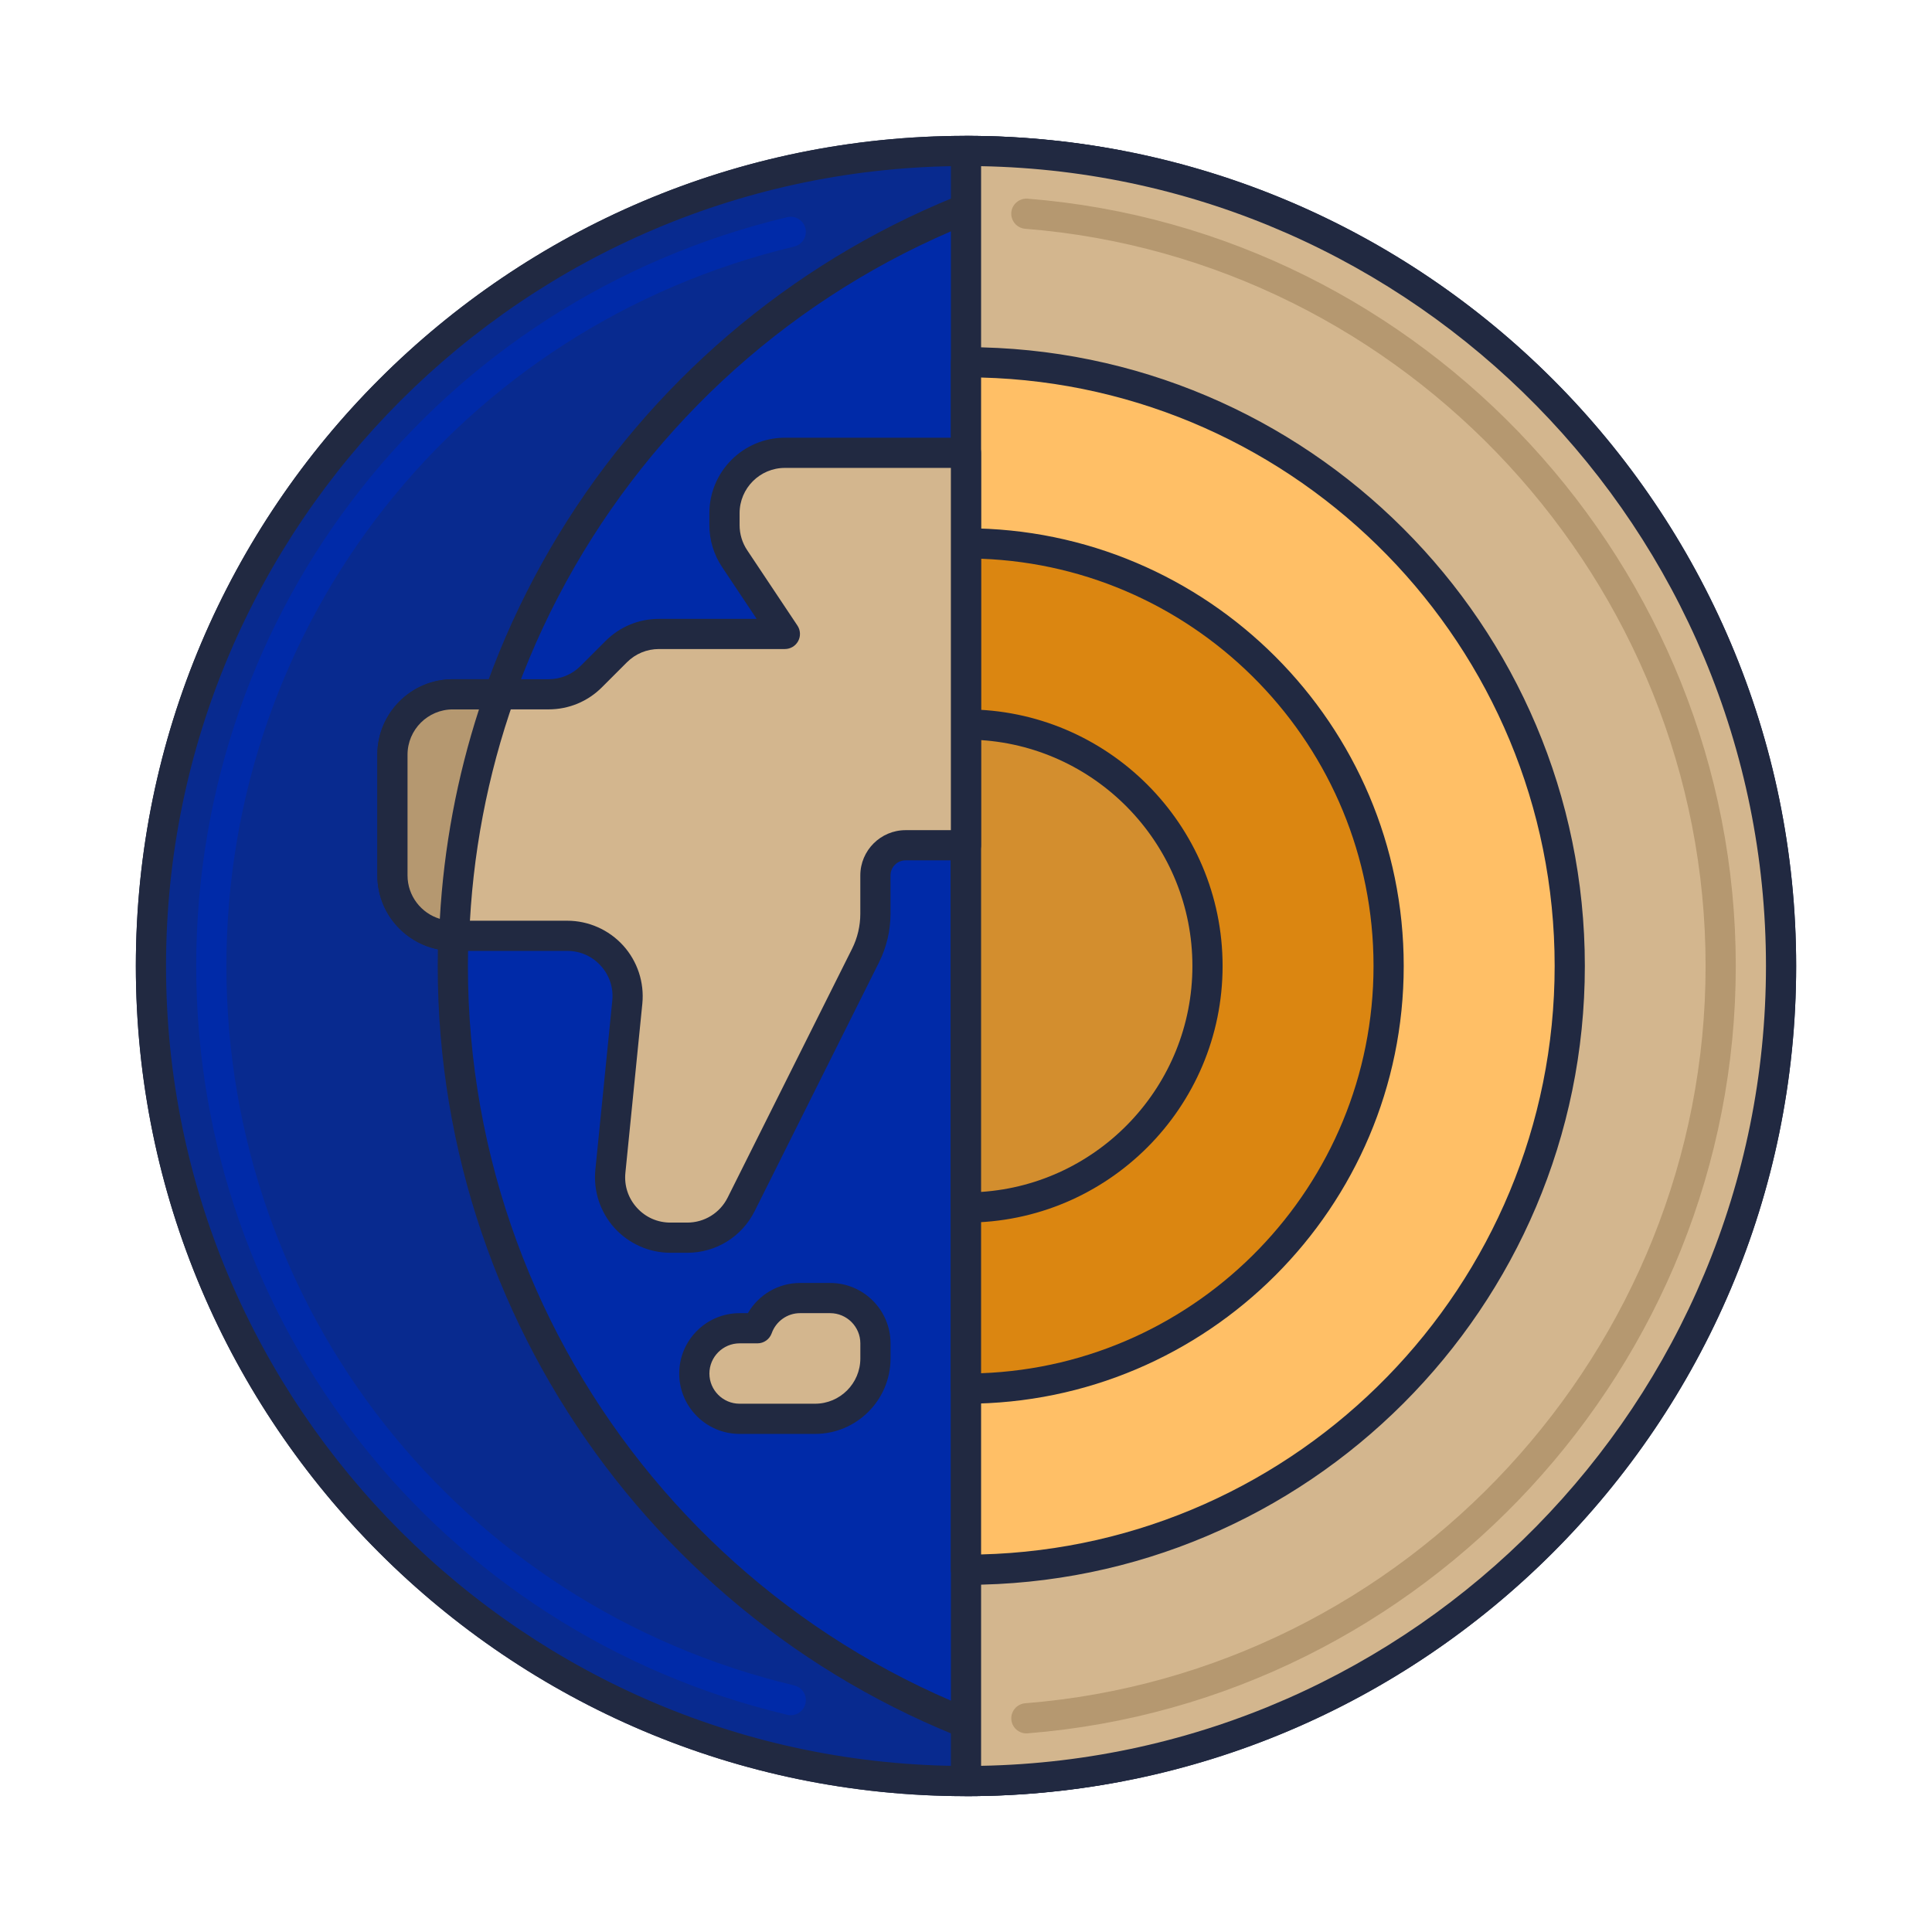 <svg xmlns="http://www.w3.org/2000/svg" enable-background="new 0 0 64 64" viewBox="0 0 64 64"><circle cx="32" cy="32" r="27" fill="#002aa8" class="color0079a8 svgShape"/><path fill="#212941" d="M32,59.5C16.836,59.5,4.5,47.164,4.5,32S16.836,4.5,32,4.5S59.5,16.836,59.5,32S47.164,59.5,32,59.5z M32,5.5
			C17.388,5.5,5.5,17.388,5.5,32S17.388,58.5,32,58.5S58.5,46.612,58.5,32S46.612,5.5,32,5.5z" class="color212a41 svgShape"/><path fill="#082a8f" d="M15,32c0-13.202,9.478-24.185,22-26.53C35.379,5.166,33.709,5,32,5C17.088,5,5,17.088,5,32s12.088,27,27,27
			c1.709,0,3.379-0.166,5-0.47C24.478,56.185,15,45.202,15,32z" class="color005b8a svgShape"/><path fill="#212941" d="M32,59.5C16.836,59.5,4.5,47.164,4.5,32S16.836,4.5,32,4.5c1.685,0,3.398,0.161,5.092,0.479
			C37.329,5.022,37.5,5.229,37.5,5.47s-0.171,0.447-0.408,0.491C24.581,8.305,15.5,19.256,15.5,32s9.081,23.695,21.592,26.039
			c0.236,0.044,0.408,0.25,0.408,0.491s-0.171,0.447-0.408,0.491C35.398,59.339,33.685,59.5,32,59.5z M32,5.5
			C17.388,5.5,5.5,17.388,5.5,32S17.388,58.5,32,58.5c0.76,0,1.525-0.034,2.292-0.102C22.677,55.024,14.5,44.319,14.5,32
			S22.677,8.976,34.292,5.602C33.525,5.534,32.76,5.5,32,5.5z" class="color212a41 svgShape"/><path fill="#002aa8" d="M26.195,56.819c-0.039,0-0.078-0.004-0.117-0.014C14.551,54.054,6.5,43.854,6.5,32S14.551,9.946,26.078,7.194
			c0.27-0.062,0.539,0.102,0.603,0.37c0.064,0.269-0.102,0.539-0.37,0.603C15.235,10.811,7.5,20.611,7.5,32
			s7.735,21.189,18.811,23.833c0.269,0.064,0.434,0.334,0.37,0.603C26.626,56.665,26.421,56.819,26.195,56.819z" class="color0079a8 svgShape"/><path fill="#d3b68e" d="M32,5v54c14.912,0,27-12.088,27-27S46.912,5,32,5z" class="colorbed38e svgShape"/><path fill="#212941" d="M32,59.5c-0.276,0-0.5-0.224-0.5-0.5V5c0-0.276,0.224-0.5,0.5-0.5c15.164,0,27.5,12.336,27.5,27.5
			S47.164,59.5,32,59.5z M32.5,5.505v52.99c14.383-0.267,26-12.05,26-26.495S46.883,5.772,32.5,5.505z" class="color212a41 svgShape"/><path fill="#b59870" d="M34,57.421c-0.258,0-0.477-0.199-0.498-0.46c-0.022-0.275,0.184-0.516,0.459-0.538
			C46.6,55.417,56.5,44.689,56.5,32S46.6,8.583,33.96,7.578c-0.275-0.022-0.481-0.263-0.459-0.538
			c0.022-0.275,0.265-0.477,0.538-0.459C47.195,7.627,57.5,18.792,57.5,32S47.195,56.373,34.04,57.419
			C34.026,57.42,34.013,57.421,34,57.421z" class="colora0b570 svgShape"/><path fill="#ffbf66" d="M32,12v40c11.046,0,20-8.954,20-20S43.046,12,32,12z" class="colorf9ac2f svgShape"/><path fill="#212941" d="M32,52.5c-0.276,0-0.5-0.224-0.5-0.5V12c0-0.276,0.224-0.5,0.5-0.5c11.304,0,20.5,9.196,20.5,20.5
			S43.304,52.5,32,52.5z M32.5,12.506v38.987c10.522-0.267,19-8.909,19-19.494S43.022,12.773,32.5,12.506z" class="color212a41 svgShape"/><path fill="#db8611" d="M32,18v28c7.732,0,14-6.268,14-14S39.732,18,32,18z" class="colordb8e11 svgShape"/><path fill="#212941" d="M32,46.5c-0.276,0-0.5-0.224-0.5-0.5V18c0-0.276,0.224-0.5,0.5-0.5c7.995,0,14.5,6.505,14.5,14.5
			S39.995,46.5,32,46.5z M32.5,18.509v26.981c7.213-0.264,13-6.214,13-13.491S39.713,18.773,32.5,18.509z" class="color212a41 svgShape"/><path fill="#d38e2e" d="M32,24v16c4.418,0,8-3.582,8-8S36.418,24,32,24z" class="colord32e5e svgShape"/><path fill="#212941" d="M32,40.5c-0.276,0-0.5-0.224-0.5-0.5V24c0-0.276,0.224-0.5,0.5-0.5c4.687,0,8.5,3.813,8.5,8.5
			S36.687,40.5,32,40.5z M32.5,24.517v14.967c3.903-0.258,7-3.516,7-7.483S36.403,24.775,32.5,24.517z" class="color212a41 svgShape"/><path fill="#d3b68e" d="M32,15h-6c-1.105,0-2,0.895-2,2v0.394c0,0.395,0.117,0.781,0.336,1.109L26,21h-4.172
			c-0.53,0-1.039,0.211-1.414,0.586l-0.828,0.828C19.211,22.789,18.702,23,18.172,23H15c-1.105,0-2,0.895-2,2v4c0,1.105,0.895,2,2,2
			h3.79c1.183,0,2.108,1.022,1.99,2.199l-0.56,5.602C20.102,39.978,21.027,41,22.21,41h0.554c0.758,0,1.45-0.428,1.789-1.106
			l4.121-8.242C28.888,31.223,29,30.75,29,30.271V29c0-0.552,0.448-1,1-1h2V15z" class="colorbed38e svgShape"/><path fill="#212941" d="M22.764,41.5H22.21c-0.705,0-1.38-0.3-1.854-0.822c-0.473-0.523-0.704-1.225-0.634-1.927l0.561-5.602
			c0.043-0.427-0.092-0.837-0.38-1.156S19.219,31.5,18.79,31.5H15c-1.378,0-2.5-1.122-2.5-2.5v-4c0-1.378,1.122-2.5,2.5-2.5h3.171
			c0.401,0,0.777-0.156,1.061-0.439l0.828-0.828c0.472-0.472,1.1-0.732,1.768-0.732h3.237l-1.146-1.719
			c-0.275-0.412-0.42-0.891-0.42-1.387V17c0-1.378,1.122-2.5,2.5-2.5h6c0.276,0,0.5,0.224,0.5,0.5v13c0,0.276-0.224,0.5-0.5,0.5h-2
			c-0.276,0-0.5,0.224-0.5,0.5v1.271c0,0.555-0.131,1.109-0.379,1.605L25,40.118C24.573,40.971,23.717,41.5,22.764,41.5z M15,23.5
			c-0.827,0-1.5,0.673-1.5,1.5v4c0,0.827,0.673,1.5,1.5,1.5h3.79c0.705,0,1.38,0.3,1.854,0.822c0.473,0.523,0.704,1.225,0.634,1.927
			l-0.561,5.602c-0.043,0.427,0.092,0.837,0.38,1.156S21.781,40.5,22.21,40.5h0.554c0.571,0,1.085-0.318,1.341-0.829l4.121-8.242
			c0.179-0.358,0.273-0.758,0.273-1.158V29c0-0.827,0.673-1.5,1.5-1.5h1.5v-12H26c-0.827,0-1.5,0.673-1.5,1.5v0.395
			c0,0.297,0.087,0.585,0.252,0.832l1.664,2.496c0.102,0.153,0.112,0.351,0.025,0.513S26.185,21.5,26,21.5h-4.171
			c-0.401,0-0.777,0.156-1.061,0.439l-0.828,0.828c-0.472,0.472-1.1,0.732-1.768,0.732H15z" class="color212a41 svgShape"/><g class="color000000 svgShape"><path fill="#b59870" d="M15,23c-1.105,0-2,0.895-2,2v4c0,1.105,0.895,2,2,2h0.045c0.103-2.798,0.631-5.483,1.52-8H15z" class="colora0b570 svgShape"/><path fill="#212941" d="M15.045,31.5c-1.423,0-2.545-1.122-2.545-2.5v-4c0-1.378,1.122-2.5,2.5-2.5h1.564
			c0.162,0,0.314,0.079,0.408,0.211c0.094,0.132,0.117,0.302,0.063,0.455c-0.891,2.523-1.393,5.165-1.492,7.852
			C15.535,31.287,15.314,31.5,15.045,31.5z M15,23.5c-0.827,0-1.5,0.673-1.5,1.5v4c0,0.678,0.452,1.252,1.07,1.438
			c0.133-2.365,0.569-4.693,1.297-6.938H15z" class="color212a41 svgShape"/></g><g class="color000000 svgShape"><path fill="#d3b68e" d="M27.5,43h-1c-0.652,0-1.202,0.419-1.408,1H24.5c-0.828,0-1.5,0.672-1.5,1.5s0.672,1.5,1.5,1.5H27
			c1.105,0,2-0.895,2-2v-0.5C29,43.672,28.328,43,27.5,43z" class="colorbed38e svgShape"/><path fill="#212941" d="M27,47.5h-2.5c-1.103,0-2-0.897-2-2s0.897-2,2-2h0.274c0.353-0.61,1.008-1,1.726-1h1c1.103,0,2,0.897,2,2V45
			C29.5,46.378,28.378,47.5,27,47.5z M24.5,44.5c-0.551,0-1,0.449-1,1s0.449,1,1,1H27c0.827,0,1.5-0.673,1.5-1.5v-0.5
			c0-0.551-0.449-1-1-1h-1c-0.418,0-0.795,0.268-0.937,0.667c-0.071,0.199-0.26,0.333-0.471,0.333H24.5z" class="color212a41 svgShape"/></g></svg>